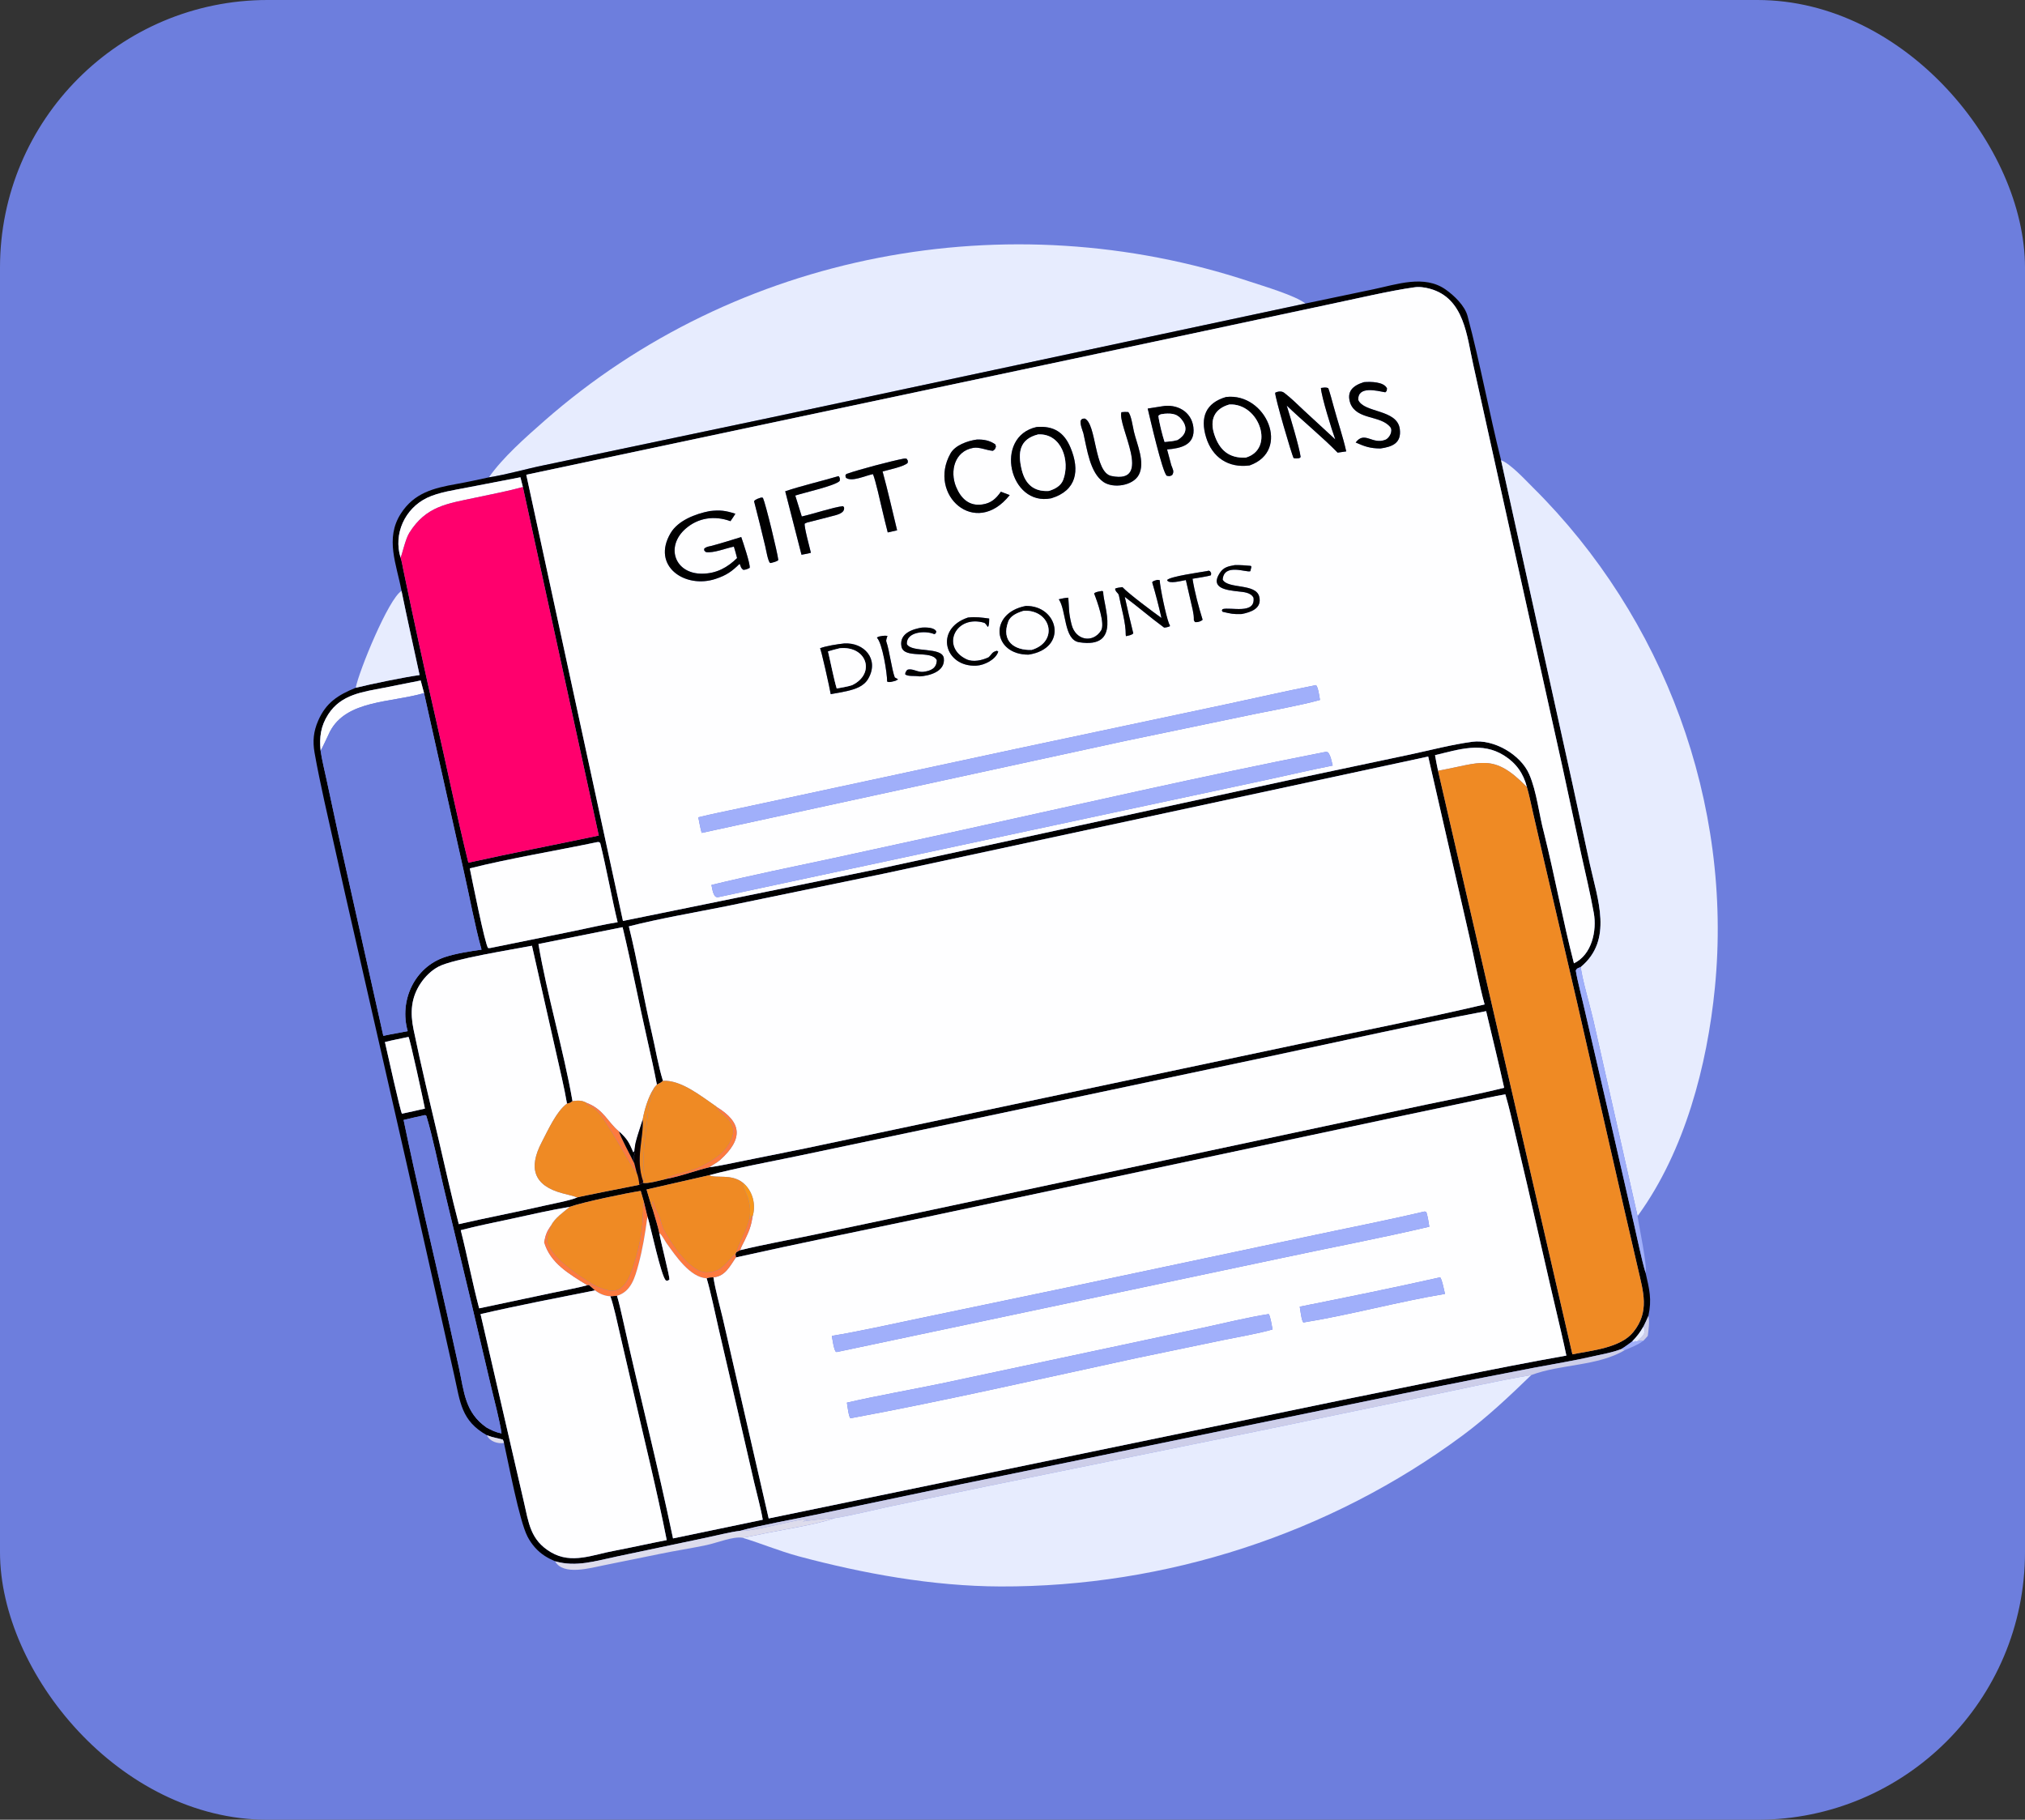 <?xml version="1.0" encoding="UTF-8"?> <svg xmlns="http://www.w3.org/2000/svg" width="227" height="204" viewBox="0 0 227 204" fill="none"><rect x="0" y="0" width="227" height="204" fill="#333333" stroke="none"/><rect x="1" y="1" width="225" height="202" rx="29" fill="#6D7EDD" stroke="#6D7EDD" stroke-width="2"></rect><g clip-path="url(#clip0_2056_1298)"><path d="M54.805 53.514C56.342 51.295 58.957 48.996 61.002 47.198C82.57 28.242 113.011 22.564 140.163 31.586C141.559 32.05 145.275 33.151 146.33 34.027L86.371 46.814L64.571 51.397C63.389 51.646 62.206 51.905 61.023 52.145C58.934 52.57 56.914 53.178 54.805 53.514Z" fill="#E7ECFE"></path><path d="M146.33 34.027L153.943 32.434C156.592 31.88 159.665 30.768 162.064 32.464C163.022 33.142 164.204 34.277 164.51 35.424C165.929 40.737 166.931 46.254 168.266 51.586L176.242 87.728L178.221 96.868C179.083 100.802 180.846 105.366 177.213 108.394C176.847 108.565 176.797 108.511 176.642 108.792C176.792 109.811 177.386 112.067 177.633 113.184L180.48 125.469L183.162 137.189C183.507 138.672 184.053 141.357 184.475 142.712C184.89 144.536 185.191 145.65 184.78 147.526C184.614 147.893 184.435 148.319 184.248 148.671C183.825 149.405 183.531 149.786 182.937 150.406C182.553 150.684 182.143 150.998 181.737 151.235C180.753 151.627 179.682 151.797 178.651 152.034C176.423 152.548 174.171 152.903 171.93 153.333C167.56 154.171 163.181 155.032 158.819 155.911L107.789 166.379L91.328 169.828C89.112 170.293 85.029 171.02 82.953 171.612C81.945 171.721 80.124 172.183 79.084 172.395L69.112 174.497C66.779 174.978 64.589 175.714 62.221 175.021C61.816 174.848 61.437 174.658 61.066 174.42C60.238 173.889 59.575 173.116 59.127 172.242C58.209 170.454 56.993 163.979 56.496 161.767C56.454 161.579 56.442 161.567 56.369 161.387C55.595 161.165 55.415 161.205 54.586 160.896C51.685 159.272 51.598 157.176 50.924 154.199L49.655 148.536L45.635 130.675L38.695 100.246L36.341 89.727C35.962 87.963 35.573 86.16 35.263 84.386C35.036 83.087 35.14 82.005 35.667 80.791C36.55 78.753 37.915 77.902 39.877 77.102C41.627 76.671 45.298 75.913 47.035 75.675C46.362 72.523 45.651 69.407 45.011 66.246C44.464 63.28 43.128 60.381 44.936 57.572C46.437 55.24 48.621 54.712 51.171 54.257C52.346 54.047 53.641 53.767 54.805 53.514C56.914 53.178 58.933 52.57 61.023 52.145C62.206 51.905 63.389 51.646 64.571 51.397L86.371 46.814L146.33 34.027ZM58.614 54.598L58.338 53.505L52.533 54.624C51.081 54.911 49.166 55.178 47.856 55.816C45.382 57.021 44.083 59.846 44.9 62.502C45.032 62.864 45.137 63.511 45.218 63.903C46.388 69.515 47.595 75.144 48.884 80.73C50.11 86.045 51.2 91.42 52.502 96.711C57.304 95.639 62.282 94.689 67.123 93.669L58.614 54.598ZM47.535 77.698L47.157 76.285L43.066 77.098C40.666 77.567 38.235 77.834 36.789 80.089C35.945 81.404 35.79 82.647 35.937 84.151C36.067 85.091 36.42 86.534 36.626 87.493L37.912 93.478L42.969 116.122C43.819 115.928 44.809 115.783 45.701 115.59C44.737 112.189 46.439 108.437 49.872 107.293C51.09 106.887 52.699 106.64 53.979 106.458C53.232 103.786 52.63 100.484 52.003 97.725L47.535 77.698ZM160.865 84.657C160.958 85.23 161.088 85.831 161.203 86.403L176.263 151.824C178.427 151.392 181.649 151.108 183.085 149.336C184.945 147.041 184.207 144.811 183.62 142.243L182.081 135.595L176.771 112.306L173.081 96.471L171.825 91.012C171.662 90.307 171.368 88.876 171.161 88.23C170.776 86.699 169.95 85.543 168.614 84.701C166.108 83.122 163.553 84.02 160.865 84.657ZM70.495 103.85C71.454 107.71 72.153 111.887 73.067 115.784C73.477 117.532 73.783 119.458 74.316 121.161C74.079 121.384 73.922 121.443 73.637 121.587C73.328 119.981 72.972 118.365 72.607 116.77C71.634 112.507 70.814 108.192 69.792 103.942L60.359 105.828C61.304 111.461 63.182 117.733 64.176 123.437C63.899 123.635 63.906 123.651 63.559 123.719C63.26 121.941 62.754 119.876 62.36 118.101L59.633 106.02C57.341 106.469 50.847 107.481 49.162 108.36C48.358 108.78 47.657 109.478 47.155 110.228C46.067 111.851 45.972 113.531 46.358 115.404C47.209 119.535 48.206 123.642 49.171 127.748C49.915 130.907 50.607 134.091 51.431 137.23C54.591 136.502 57.793 135.899 60.953 135.172C61.768 134.984 64.064 134.551 64.705 134.235C64.787 134.177 70.962 132.96 71.67 132.822C71.773 132.739 71.951 132.655 72.074 132.589C72.478 132.759 74.126 132.292 74.669 132.165C76.591 131.782 77.786 131.271 79.513 130.854C80.689 130.7 82.245 130.35 83.428 130.115L90.307 128.728L113.46 123.838L145.804 117.002C152.566 115.583 159.727 114.172 166.424 112.602C165.87 110.673 165.207 107.12 164.715 104.992L160.1 84.811L99.223 97.909L81.409 101.591C78.003 102.271 73.801 102.997 70.495 103.85ZM79.478 131.75L72.476 133.347C72.694 134.059 72.953 135.004 73.204 135.684C73.398 136.371 73.791 137.592 73.91 138.242C74.043 139.093 75.075 143.087 75.045 143.439C74.787 143.603 74.92 143.578 74.639 143.545C74.098 143.017 72.966 137.622 72.6 136.435C72.484 136.083 72.301 135.189 72.182 134.748L71.823 133.503C70.089 133.777 65.453 134.735 63.857 135.292C61.706 135.654 59.452 136.166 57.312 136.636C55.499 137.034 53.434 137.43 51.65 137.909C52.391 140.818 52.943 143.767 53.714 146.669L61.893 144.936C63.126 144.668 64.658 144.403 65.833 144.079L66.015 144.049C66.219 144.226 66.522 144.473 66.705 144.657C62.628 145.466 57.897 146.377 53.869 147.316L57.784 164.289C58.093 165.625 58.406 166.984 58.714 168.312C59.265 170.692 59.439 172.64 61.75 174.005C64.103 175.396 66.48 174.265 68.932 173.833C70.855 173.466 72.8 173.023 74.739 172.651C73.648 167.109 72.215 161.366 70.952 155.828L69.475 149.452C69.202 148.279 68.816 146.427 68.425 145.319L69.167 145.261C69.394 146.03 69.594 146.902 69.769 147.69C71.601 155.95 73.716 164.181 75.445 172.46L85.503 170.366C85.314 169.19 84.816 167.371 84.534 166.158L82.641 157.933L80.54 148.875C80.152 147.188 79.692 144.914 79.216 143.301C79.559 143.195 79.61 143.2 79.975 143.188C80.2 144.641 80.659 146.257 81.002 147.701C81.35 149.166 81.669 150.626 82.008 152.092L86.168 170.223L150.444 156.942C158.762 155.29 167.24 153.439 175.588 151.965C175.415 151.164 175.245 150.353 175.056 149.556C173.293 142.137 171.668 134.688 169.893 127.272C169.526 125.735 169.198 124.198 168.748 122.681C167.523 122.877 165.978 123.243 164.733 123.499L156.473 125.237L135.185 129.768L103.801 136.448C96.749 137.932 89.514 139.393 82.49 140.962L82.449 140.573L82.544 140.388C82.736 140.254 82.762 140.25 82.977 140.147C85.444 139.545 88.342 139.019 90.86 138.496L104.536 135.611L148.468 126.256L159.734 123.854C162.674 123.241 165.702 122.671 168.613 121.944C167.985 119.1 167.263 116.193 166.593 113.353C158.729 114.838 150.712 116.643 142.868 118.311L110.895 125.076L89.826 129.508C86.505 130.211 82.716 130.885 79.478 131.75ZM158.516 32.214C155.983 32.556 151.737 33.544 149.139 34.09L129.553 38.267L58.995 53.222L69.833 103.241L98.632 97.374L144.411 87.47L158.097 84.577C160.398 84.086 162.69 83.473 165.041 83.155C167.434 82.832 170.456 84.574 171.42 86.788C172.278 88.757 172.52 91.315 173.088 93.398C174.288 98.203 175.198 103.218 176.436 107.991C178.436 107.038 179.025 104.353 178.66 102.335C178.261 100.137 177.737 97.948 177.253 95.765L175.169 86.076L168.043 53.966L165.156 40.917C164.429 37.72 164.17 33.434 160.293 32.37C159.739 32.218 159.091 32.119 158.516 32.214ZM66.923 94.41C62.415 95.352 56.999 96.257 52.663 97.348C52.888 98.426 54.374 105.941 54.72 106.281L54.953 106.275L64.307 104.376C65.801 104.071 67.757 103.61 69.235 103.383C68.629 100.938 67.927 97.073 67.28 94.5C67.222 94.463 67.164 94.426 67.106 94.39L66.923 94.41ZM45.795 116.242C44.949 116.423 43.978 116.606 43.149 116.816C43.387 117.849 44.872 124.58 45.059 124.849C45.922 124.664 46.773 124.478 47.632 124.276C47.481 123.48 45.96 116.464 45.795 116.242ZM47.66 125.003C46.877 125.178 46.013 125.353 45.243 125.55C46.74 132.803 48.504 140.103 50.124 147.342L51.449 153.344C52.033 156.046 52.12 158.353 54.552 160.036C55.154 160.358 55.531 160.551 56.222 160.693C56.038 159.334 55.413 156.987 55.084 155.598L52.938 146.488L49.714 133.034C49.154 130.677 48.485 127.348 47.792 125.091L47.66 125.003Z" fill="black"></path><path d="M58.996 53.222L129.553 38.267L149.139 34.09C151.737 33.544 155.983 32.556 158.516 32.214C159.091 32.118 159.739 32.218 160.293 32.37C164.17 33.434 164.429 37.72 165.156 40.917L168.043 53.966L175.169 86.076L177.254 95.765C177.737 97.948 178.261 100.136 178.66 102.335C179.025 104.353 178.436 107.038 176.436 107.991C175.198 103.218 174.288 98.203 173.088 93.398C172.52 91.314 172.278 88.757 171.42 86.788C170.456 84.574 167.434 82.832 165.041 83.155C162.691 83.472 160.398 84.086 158.097 84.577L144.411 87.47L98.633 97.374L69.833 103.241L58.996 53.222ZM152.891 42.839C151.653 43.228 150.904 43.886 151.381 45.24C152.138 47.097 154.759 46.528 155.85 47.879C156.174 48.281 155.78 49.11 155.296 49.3C153.827 49.879 152.978 48.269 151.969 49.606C153.009 50.062 153.575 50.262 154.737 50.276C156.058 50.089 157.114 49.693 156.918 48.11C156.637 45.849 152.909 46.321 152.259 44.839C152.191 43.215 154.378 43.815 155.29 43.978C155.502 43.77 155.417 43.896 155.484 43.55C155.147 42.781 153.627 42.779 152.891 42.839ZM148.074 43.49C148.121 44.446 149.329 48.31 149.684 49.262L146.17 46.019C145.448 45.342 144.734 44.628 143.949 44.028C143.671 43.816 143.236 43.87 142.948 44.028C142.88 44.414 144.828 51.092 145.019 51.361C145.333 51.408 145.35 51.396 145.653 51.361L145.801 51.238C145.658 50.13 144.61 46.656 144.238 45.462C146.04 47.204 148.304 49.047 149.947 50.743C150.267 50.694 150.59 50.641 150.91 50.603C150.543 48.943 149.936 47.195 149.492 45.542C149.402 45.208 149.008 43.732 148.883 43.501C148.582 43.4 148.39 43.453 148.074 43.49ZM137.443 44.504C135.156 45.171 134.52 46.79 135.203 49.024C135.893 51.282 137.708 52.494 140.078 52.176C144.763 50.528 141.909 43.991 137.443 44.504ZM130.251 45.549L128.656 45.801C128.915 46.871 130.29 52.91 130.791 53.334C131.118 53.391 131.098 53.403 131.395 53.263C131.669 52.839 131.452 52.599 131.296 52.138L130.828 50.385C132.363 50.255 134.034 49.904 133.774 47.87C133.552 46.13 131.921 45.242 130.251 45.549ZM125.71 46.208C125.238 47.713 129.356 54.344 124.582 53.36C122.633 52.959 122.938 47.487 121.591 46.919C121.227 46.972 121.368 46.89 121.141 47.146C121.068 47.56 121.312 48.142 121.447 48.573C121.861 50.333 122.17 53.003 123.712 54.042C124.801 54.775 127 54.463 127.657 53.234C128.401 51.833 127.442 49.796 127.108 48.374C126.998 47.906 126.79 46.437 126.464 46.191C126.127 46.173 126.046 46.175 125.71 46.208ZM116.202 47.869C111.36 48.949 113.146 56.818 117.847 55.859C120.695 54.99 121.066 52.735 120.009 50.195C119.282 48.445 118.095 47.715 116.202 47.869ZM109.491 49.277C108.458 49.422 107.075 49.903 106.551 50.833C103.951 55.451 109.33 60.361 113.188 55.5L112.198 55.124C111.658 55.892 111.118 56.402 110.128 56.55C108.648 56.773 107.717 55.894 107.174 54.574C106.451 52.813 107.009 50.573 109.097 50.207C109.801 50.084 110.603 50.495 111.308 50.538C111.381 50.479 111.453 50.419 111.526 50.36C111.67 49.996 111.666 50.17 111.581 49.822C110.953 49.376 110.254 49.246 109.491 49.277ZM101.295 51.417C99.828 51.701 96.267 52.642 94.873 53.135C94.723 53.37 94.76 53.238 94.828 53.557C95.477 54.062 97.025 53.306 97.86 53.151C98.179 53.948 98.661 56.181 98.887 57.122C99.092 57.969 99.292 58.848 99.515 59.688L100.565 59.45C100.045 57.311 99.515 54.962 98.936 52.853C99.572 52.67 101.394 52.3 101.754 51.883C101.769 51.56 101.804 51.71 101.627 51.422C101.452 51.403 101.464 51.389 101.295 51.417ZM94.002 53.372C92.204 53.909 89.7 54.497 88.023 55.076L89.847 62.188C90.204 62.122 90.553 62.068 90.901 61.967C90.79 61.487 90.123 59.051 90.207 58.7L90.484 58.573C91.373 58.349 92.268 58.128 93.152 57.89C93.688 57.745 94.763 57.573 94.611 56.853L94.491 56.742C93.428 56.854 91.132 57.626 89.878 57.899L89.149 55.552C90.181 55.214 93.608 54.459 94.128 53.916C94.164 53.697 94.176 53.562 94.002 53.372ZM85.339 55.773C85.028 55.883 84.725 55.94 84.529 56.185C84.962 57.875 85.389 59.562 85.789 61.261C85.875 61.629 86.089 62.926 86.327 63.107L86.41 63.115C86.678 63.039 87.068 62.966 87.248 62.783C87.156 61.948 85.832 56.482 85.522 55.804L85.339 55.773ZM79.562 57.293C77.945 57.602 76.006 58.355 75.175 59.762C72.987 63.468 76.806 66.034 80.223 64.893C81.454 64.482 82.032 64.062 82.914 63.203C83.082 63.591 83.044 63.686 83.333 63.885C83.687 63.845 83.73 63.81 84.04 63.66C84.117 63.217 83.287 60.77 83.093 60.204C82.001 60.536 80.869 60.9 79.77 61.192C79.438 61.27 79.148 61.286 78.932 61.529C78.97 61.813 78.909 61.693 79.14 61.89C79.982 62.025 81.334 61.467 82.268 61.277C82.39 61.698 82.527 62.136 82.625 62.561C81.549 63.613 80.341 64.291 78.737 64.312C75.635 64.353 74.556 61.275 76.86 59.264C78.267 58.036 80.091 57.768 81.883 58.424C82.065 58.157 82.273 57.867 82.437 57.593C81.323 57.238 80.748 57.158 79.562 57.293ZM138.413 63.351C137.679 63.487 137.162 63.581 136.734 64.236C135.596 65.976 137.574 66.158 138.791 66.3C139.386 66.369 140.208 66.4 140.517 67.006C140.762 68.919 137.931 68.026 137.047 68.286L136.968 68.44L137.054 68.582C137.994 68.797 138.228 68.872 139.193 68.835C140.235 68.628 141.478 68.207 141.161 66.895C140.789 65.357 137.652 66.065 137.062 64.98C137.192 63.075 139.785 64.234 140.164 64.029L140.282 63.531L140.208 63.435C139.556 63.379 139.068 63.333 138.413 63.351ZM135.344 64.014C134.608 64.146 131.153 64.617 130.831 65.027C130.99 65.518 132.447 65.101 132.934 65.026L133.707 68.389C133.801 68.875 133.833 69.039 133.83 69.53L133.955 69.74C134.234 69.78 134.609 69.672 134.813 69.476C134.374 68.078 133.907 66.327 133.68 64.88C134.085 64.808 135.447 64.613 135.746 64.485C135.776 64.162 135.805 64.314 135.629 64.018C135.424 63.974 135.508 63.953 135.344 64.014ZM129.728 65.006C129.46 65.096 129.264 65.098 129.159 65.281C129.564 66.634 129.883 67.906 130.2 69.277C129.291 68.629 126.53 66.574 125.823 65.819C125.609 65.852 125.128 65.889 125.001 66.003C125.068 66.43 125.367 66.43 125.433 66.777C125.693 68.153 126.207 69.797 126.195 71.176C126.203 71.222 126.211 71.269 126.219 71.315C126.511 71.244 126.854 71.208 127.04 71.002C126.699 69.626 126.387 68.298 126.087 66.913C127.584 68.031 128.982 69.247 130.484 70.345C130.545 70.389 131.036 70.274 131.148 70.197C131.078 69.775 131.184 70.287 131.029 69.872C130.678 68.929 130.049 65.906 130 65.035L129.728 65.006ZM123.562 66.247C123.258 66.301 122.857 66.329 122.647 66.524C123.008 67.436 123.901 69.93 123.431 70.681C122.525 72.125 120.574 71.82 120.119 70.003C119.764 68.586 119.858 68.221 119.756 67.001C119.323 67.035 119.118 67.084 118.69 67.181C119.561 68.46 119.232 71.725 120.972 71.997C125.793 72.752 123.685 67.992 123.662 66.328L123.562 66.247ZM114.982 67.93C110.782 68.74 111.27 73.409 115.301 73.387C119.789 72.692 118.643 67.849 114.982 67.93ZM108.504 69.229C104.693 70.507 105.884 74.809 109.457 74.622C110.33 74.577 111.601 73.963 111.903 73.054L111.761 72.951C111.18 73.1 111.243 73.287 110.825 73.681C110.09 74.032 109.076 74.257 108.338 73.906C105.418 72.518 107.123 68.839 110.364 69.827C110.563 70.007 110.588 70.067 110.736 70.287C110.903 70.107 110.876 69.638 110.885 69.34C109.991 69.226 109.409 69.13 108.504 69.229ZM103.375 70.35C102.398 70.502 100.787 70.966 101.048 72.455C101.308 73.934 104.407 72.811 105.012 74.003C105.002 74.917 104.344 75.213 103.491 75.315C102.855 75.39 102.233 74.864 101.689 75.098C101.548 75.305 101.472 75.361 101.475 75.605C101.822 75.858 102.468 75.724 103.097 75.825C104.056 75.772 105.991 75.341 105.801 73.792C105.637 72.453 102.175 73.223 101.657 72.202C101.576 70.819 103.735 70.65 104.731 71.089C104.953 70.975 104.865 71.059 104.959 70.791C104.74 70.332 103.853 70.332 103.375 70.35ZM98.963 71.281C98.684 71.338 98.461 71.326 98.302 71.491C98.91 72.074 99.459 75.496 99.445 76.399C99.658 76.549 100.136 76.381 100.394 76.313L100.676 76.155C100.538 76.067 100.449 76.017 100.303 75.942C99.958 75.027 99.709 72.945 99.352 71.912C99.305 71.776 99.43 71.436 99.481 71.284C99.243 71.263 99.198 71.254 98.963 71.281ZM94.626 72.134C93.938 72.204 92.545 72.419 91.909 72.679C91.951 72.317 93.085 77.472 93.123 77.816C93.733 77.721 94.314 77.6 94.918 77.477C95.867 77.253 96.828 76.962 97.338 76.067C98.573 73.901 96.876 71.996 94.626 72.134ZM147.527 76.803C144.167 77.466 140.731 78.255 137.371 78.97L113.881 83.955L94.001 88.227L83.106 90.566C81.578 90.902 79.767 91.246 78.28 91.622C78.368 92.056 78.533 92.99 78.662 93.37L126.204 83.045L140.42 80.088C142.581 79.641 145.915 79.048 147.967 78.467C147.901 78.079 147.77 77.053 147.527 76.803ZM148.35 84.338C134.775 87 120.992 90.169 107.471 93.137L93.514 96.181C88.88 97.17 84.365 98.088 79.754 99.206C79.854 99.678 79.897 100.15 80.191 100.509C80.492 100.622 80.334 100.595 80.691 100.536L128.53 90.3L142.083 87.401C144.479 86.886 146.999 86.29 149.393 85.821C149.261 85.311 149.177 84.73 148.865 84.338C148.629 84.26 148.602 84.293 148.35 84.338Z" fill="#FEFEFF"></path><path d="M151.969 49.606C152.978 48.269 153.827 49.879 155.296 49.3C155.78 49.11 156.174 48.281 155.85 47.879C154.759 46.528 152.138 47.097 151.381 45.24C150.904 43.886 151.653 43.228 152.891 42.839C153.627 42.779 155.147 42.781 155.484 43.55C155.417 43.896 155.502 43.77 155.29 43.978C154.378 43.815 152.191 43.215 152.259 44.839C152.909 46.321 156.637 45.849 156.918 48.11C157.114 49.693 156.058 50.089 154.737 50.276C153.575 50.262 153.009 50.062 151.969 49.606Z" fill="black"></path><path d="M149.684 49.262C149.329 48.31 148.121 44.446 148.074 43.491C148.39 43.453 148.582 43.4 148.884 43.501C149.009 43.733 149.402 45.208 149.492 45.542C149.936 47.196 150.543 48.943 150.911 50.603C150.59 50.642 150.267 50.694 149.947 50.743C148.304 49.047 146.041 47.204 144.239 45.462C144.61 46.656 145.658 50.13 145.801 51.238L145.653 51.361C145.35 51.396 145.333 51.408 145.019 51.361C144.829 51.092 142.88 44.414 142.948 44.028C143.237 43.87 143.671 43.816 143.949 44.028C144.734 44.628 145.448 45.342 146.17 46.019L149.684 49.262Z" fill="black"></path><path d="M140.078 52.176C137.708 52.494 135.893 51.282 135.203 49.024C134.52 46.79 135.155 45.171 137.442 44.504C141.909 43.991 144.763 50.528 140.078 52.176ZM137.808 45.345C136.149 45.819 135.574 47.033 136.123 48.703C136.697 50.453 137.768 51.381 139.64 51.301C142.955 50.337 141.177 45.169 137.808 45.345Z" fill="black"></path><path d="M139.641 51.301C137.768 51.381 136.697 50.453 136.123 48.703C135.574 47.033 136.149 45.819 137.809 45.345C141.177 45.169 142.956 50.336 139.641 51.301Z" fill="#FEFEFF"></path><path d="M128.656 45.801L130.25 45.55C131.921 45.242 133.552 46.13 133.774 47.87C134.034 49.904 132.363 50.255 130.828 50.385L131.296 52.138C131.452 52.599 131.669 52.839 131.395 53.263C131.098 53.404 131.118 53.391 130.791 53.334C130.29 52.91 128.915 46.872 128.656 45.801ZM130.559 46.38C130.175 46.447 130.101 46.393 129.857 46.608C129.913 47.258 130.33 48.9 130.548 49.537C131.115 49.49 131.447 49.478 132.003 49.321C132.819 48.824 133.196 48.108 132.587 47.204C132.054 46.412 131.452 46.318 130.559 46.38Z" fill="black"></path><path d="M121.447 48.573C121.312 48.142 121.068 47.56 121.141 47.146C121.368 46.89 121.227 46.972 121.591 46.919C122.939 47.487 122.633 52.959 124.582 53.36C129.356 54.344 125.238 47.713 125.71 46.208C126.046 46.175 126.128 46.173 126.465 46.191C126.79 46.437 126.998 47.906 127.108 48.374C127.442 49.796 128.401 51.833 127.657 53.234C127 54.463 124.802 54.775 123.712 54.042C122.17 53.003 121.861 50.333 121.447 48.573Z" fill="black"></path><path d="M130.548 49.537C130.33 48.9 129.913 47.258 129.857 46.608C130.101 46.393 130.176 46.447 130.559 46.38C131.452 46.318 132.054 46.412 132.587 47.204C133.196 48.108 132.819 48.824 132.004 49.321C131.447 49.478 131.115 49.49 130.548 49.537Z" fill="#FEFEFF"></path><path d="M117.847 55.859C113.146 56.818 111.36 48.949 116.202 47.869C118.095 47.715 119.282 48.445 120.009 50.195C121.066 52.735 120.695 54.99 117.847 55.859ZM116.377 48.701C114.296 49.222 114.06 50.712 114.534 52.661C114.923 54.263 115.884 55.141 117.571 55.038C118.245 54.829 118.917 54.485 119.18 53.798C119.988 51.688 119.005 48.563 116.377 48.701Z" fill="black"></path><path d="M117.571 55.038C115.884 55.14 114.923 54.263 114.534 52.661C114.06 50.712 114.296 49.222 116.376 48.701C119.005 48.562 119.988 51.688 119.18 53.798C118.917 54.485 118.245 54.829 117.571 55.038Z" fill="#FEFEFF"></path><path d="M113.188 55.5C109.33 60.361 103.951 55.451 106.551 50.833C107.075 49.903 108.458 49.422 109.491 49.277C110.254 49.246 110.953 49.376 111.581 49.823C111.666 50.171 111.67 49.996 111.526 50.36C111.453 50.419 111.381 50.479 111.308 50.538C110.603 50.495 109.801 50.084 109.097 50.207C107.009 50.573 106.451 52.814 107.174 54.574C107.717 55.894 108.648 56.773 110.128 56.551C111.118 56.402 111.658 55.892 112.198 55.124L113.188 55.5Z" fill="black"></path><path d="M97.86 53.151C97.025 53.306 95.478 54.062 94.828 53.557C94.761 53.238 94.723 53.37 94.873 53.135C96.267 52.642 99.828 51.701 101.295 51.417C101.464 51.389 101.453 51.403 101.628 51.422C101.804 51.71 101.769 51.56 101.755 51.883C101.394 52.3 99.572 52.67 98.936 52.853C99.515 54.962 100.045 57.311 100.565 59.45L99.515 59.688C99.292 58.849 99.092 57.969 98.887 57.122C98.661 56.181 98.179 53.948 97.86 53.151Z" fill="black"></path><path d="M168.266 51.585C169.375 52.036 170.934 53.751 171.821 54.629C186.551 69.224 194.279 90.063 192.234 110.753C191.376 119.43 188.876 128.979 183.673 136.187C183.567 136.334 183.666 136.159 183.572 136.339L178.617 114.388C178.349 113.172 177.224 109.29 177.213 108.394C180.846 105.366 179.083 100.802 178.221 96.868L176.242 87.728L168.266 51.585Z" fill="#E7ECFE"></path><path d="M88.023 55.076C89.7 54.498 92.204 53.909 94.002 53.373C94.176 53.562 94.164 53.697 94.128 53.916C93.608 54.459 90.181 55.214 89.149 55.552L89.878 57.899C91.132 57.626 93.428 56.854 94.491 56.742L94.611 56.854C94.763 57.573 93.688 57.745 93.152 57.89C92.268 58.129 91.373 58.349 90.484 58.573L90.207 58.7C90.123 59.051 90.79 61.487 90.901 61.967C90.553 62.069 90.204 62.123 89.847 62.188L88.023 55.076Z" fill="black"></path><path d="M58.614 54.598C57.071 55.026 54.938 55.444 53.298 55.792C50.133 56.464 47.757 56.734 45.88 59.738C45.424 60.467 45.059 62.276 44.9 62.502C44.083 59.846 45.382 57.021 47.856 55.816C49.166 55.178 51.081 54.911 52.533 54.624L58.338 53.504L58.614 54.598Z" fill="#FEFEFF"></path><path d="M44.9 62.502C45.059 62.276 45.424 60.467 45.88 59.738C47.757 56.734 50.133 56.464 53.298 55.792C54.938 55.444 57.071 55.026 58.614 54.598L67.123 93.669C62.282 94.689 57.304 95.639 52.502 96.711C51.2 91.42 50.11 86.045 48.884 80.73C47.595 75.144 46.388 69.515 45.218 63.903C45.137 63.511 45.032 62.864 44.9 62.502Z" fill="#FF006D"></path><path d="M86.41 63.115L86.327 63.107C86.089 62.926 85.875 61.629 85.788 61.261C85.389 59.562 84.962 57.875 84.529 56.185C84.725 55.94 85.028 55.883 85.339 55.773L85.522 55.804C85.832 56.482 87.156 61.948 87.248 62.783C87.068 62.966 86.678 63.039 86.41 63.115Z" fill="black"></path><path d="M82.914 63.203C82.032 64.062 81.454 64.482 80.223 64.893C76.806 66.034 72.987 63.468 75.175 59.762C76.006 58.355 77.945 57.602 79.562 57.293C80.748 57.159 81.323 57.238 82.437 57.593C82.273 57.867 82.065 58.157 81.883 58.425C80.091 57.769 78.267 58.036 76.86 59.264C74.556 61.275 75.635 64.353 78.737 64.312C80.341 64.291 81.549 63.613 82.625 62.561C82.527 62.136 82.39 61.698 82.268 61.277C81.334 61.467 79.982 62.025 79.14 61.891C78.909 61.693 78.97 61.813 78.932 61.529C79.148 61.287 79.438 61.27 79.77 61.192C80.869 60.9 82.001 60.537 83.093 60.204C83.287 60.77 84.117 63.217 84.04 63.66C83.73 63.81 83.687 63.845 83.333 63.885C83.044 63.686 83.082 63.592 82.914 63.203Z" fill="black"></path><path d="M139.193 68.835C138.228 68.872 137.994 68.797 137.054 68.582L136.968 68.44L137.047 68.286C137.931 68.026 140.762 68.919 140.517 67.006C140.208 66.4 139.386 66.369 138.791 66.3C137.574 66.158 135.596 65.976 136.734 64.236C137.162 63.581 137.679 63.487 138.413 63.351C139.068 63.333 139.556 63.379 140.208 63.435L140.282 63.531L140.164 64.029C139.785 64.234 137.192 63.074 137.062 64.98C137.652 66.065 140.789 65.357 141.161 66.895C141.478 68.207 140.235 68.628 139.193 68.835Z" fill="black"></path><path d="M132.934 65.026C132.447 65.101 130.99 65.518 130.831 65.027C131.153 64.617 134.608 64.146 135.344 64.014C135.508 63.953 135.424 63.974 135.629 64.018C135.805 64.314 135.776 64.162 135.746 64.485C135.447 64.613 134.085 64.808 133.68 64.88C133.907 66.327 134.374 68.078 134.813 69.476C134.609 69.672 134.234 69.78 133.955 69.74L133.83 69.53C133.833 69.039 133.801 68.875 133.707 68.389L132.934 65.026Z" fill="black"></path><path d="M130.2 69.277C129.883 67.906 129.564 66.634 129.159 65.281C129.264 65.098 129.46 65.096 129.729 65.006L130 65.035C130.049 65.906 130.678 68.929 131.03 69.872C131.184 70.287 131.078 69.775 131.148 70.197C131.036 70.274 130.545 70.389 130.484 70.345C128.982 69.247 127.584 68.032 126.087 66.913C126.387 68.298 126.699 69.626 127.04 71.002C126.854 71.208 126.511 71.244 126.219 71.316C126.211 71.269 126.203 71.222 126.195 71.176C126.207 69.797 125.693 68.153 125.433 66.777C125.367 66.43 125.068 66.43 125.001 66.004C125.128 65.889 125.609 65.852 125.823 65.819C126.53 66.574 129.291 68.629 130.2 69.277Z" fill="black"></path><path d="M45.011 66.245C45.651 69.407 46.362 72.523 47.035 75.675C45.299 75.913 41.627 76.671 39.877 77.102C40.226 75.242 43.568 67.082 45.011 66.245Z" fill="#E7ECFE"></path><path d="M118.69 67.181C119.118 67.084 119.323 67.035 119.756 67.002C119.859 68.221 119.764 68.586 120.119 70.003C120.574 71.82 122.526 72.126 123.431 70.681C123.902 69.93 123.008 67.436 122.648 66.525C122.858 66.329 123.258 66.301 123.562 66.247L123.662 66.328C123.685 67.992 125.793 72.752 120.972 71.998C119.232 71.725 119.561 68.46 118.69 67.181Z" fill="black"></path><path d="M115.301 73.387C111.27 73.409 110.782 68.74 114.982 67.93C118.643 67.849 119.789 72.692 115.301 73.387ZM114.785 68.467C114.124 68.657 113.282 68.996 113.032 69.662C112.193 71.889 113.739 72.932 115.656 72.853C118.697 71.93 117.831 68.35 114.785 68.467Z" fill="black"></path><path d="M115.656 72.853C113.739 72.932 112.193 71.889 113.032 69.662C113.282 68.996 114.123 68.657 114.785 68.467C117.831 68.35 118.697 71.93 115.656 72.853Z" fill="#FEFEFF"></path><path d="M110.825 73.681C111.243 73.287 111.18 73.1 111.761 72.951L111.903 73.054C111.601 73.963 110.33 74.577 109.457 74.622C105.884 74.809 104.693 70.507 108.504 69.229C109.409 69.13 109.991 69.226 110.886 69.34C110.876 69.638 110.903 70.107 110.736 70.287C110.588 70.067 110.563 70.007 110.364 69.827C107.123 68.839 105.418 72.518 108.338 73.906C109.076 74.257 110.09 74.032 110.825 73.681Z" fill="black"></path><path d="M103.097 75.826C102.468 75.724 101.822 75.859 101.475 75.605C101.472 75.361 101.548 75.305 101.689 75.098C102.233 74.864 102.855 75.391 103.491 75.315C104.344 75.213 105.002 74.917 105.012 74.003C104.407 72.811 101.308 73.934 101.048 72.456C100.787 70.966 102.397 70.502 103.375 70.35C103.853 70.332 104.74 70.332 104.958 70.791C104.865 71.059 104.953 70.975 104.73 71.089C103.735 70.65 101.576 70.819 101.657 72.202C102.175 73.223 105.637 72.454 105.801 73.792C105.99 75.342 104.055 75.772 103.097 75.826Z" fill="black"></path><path d="M100.394 76.313C100.136 76.382 99.658 76.549 99.446 76.399C99.459 75.496 98.91 72.074 98.302 71.491C98.462 71.326 98.684 71.338 98.963 71.281C99.198 71.254 99.243 71.263 99.482 71.284C99.43 71.436 99.305 71.776 99.352 71.912C99.709 72.945 99.959 75.027 100.303 75.942C100.449 76.017 100.538 76.067 100.676 76.155L100.394 76.313Z" fill="black"></path><path d="M93.123 77.816C93.085 77.472 91.951 72.317 91.909 72.679C92.544 72.419 93.938 72.204 94.626 72.134C96.876 71.996 98.573 73.901 97.338 76.068C96.828 76.962 95.867 77.253 94.918 77.477C94.314 77.6 93.733 77.721 93.123 77.816ZM94.142 72.67C93.693 72.783 93.263 72.888 92.82 73.025C93.106 74.227 93.46 76.065 93.794 77.181C94.366 77.076 94.974 76.985 95.523 76.808C98.19 75.517 97.177 72.377 94.142 72.67Z" fill="black"></path><path d="M92.82 73.025C93.263 72.888 93.693 72.783 94.142 72.67C97.177 72.377 98.19 75.517 95.523 76.808C94.974 76.985 94.366 77.076 93.794 77.181C93.46 76.065 93.106 74.227 92.82 73.025Z" fill="#FEFEFF"></path><path d="M47.157 76.285L47.535 77.698C43.804 78.788 38.843 78.459 36.986 82.012C36.8 82.369 36.071 84.021 35.938 84.15C35.79 82.647 35.945 81.404 36.789 80.089C38.235 77.834 40.666 77.567 43.066 77.098L47.157 76.285Z" fill="#FEFEFF"></path><path d="M78.28 91.622C79.767 91.246 81.578 90.902 83.106 90.566L94.001 88.227L113.881 83.955L137.371 78.97C140.73 78.255 144.167 77.466 147.527 76.803C147.769 77.053 147.901 78.079 147.967 78.467C145.915 79.048 142.581 79.641 140.42 80.088L126.204 83.045L78.662 93.37C78.532 92.99 78.368 92.056 78.28 91.622Z" fill="#A0AFFA"></path><path d="M47.535 77.698L52.003 97.725C52.63 100.484 53.232 103.786 53.98 106.458C52.699 106.64 51.09 106.887 49.873 107.292C46.439 108.437 44.737 112.188 45.701 115.59C44.81 115.783 43.819 115.927 42.97 116.122L37.913 93.477L36.626 87.492C36.421 86.533 36.068 85.091 35.938 84.15C36.071 84.021 36.8 82.369 36.986 82.012C38.843 78.459 43.804 78.788 47.535 77.698Z" fill="#6D7EDD"></path><path d="M161.203 86.403C161.088 85.831 160.958 85.231 160.865 84.657C163.553 84.02 166.108 83.122 168.614 84.701C169.95 85.543 170.776 86.699 171.161 88.23C167.381 84.343 166.042 85.542 161.203 86.403Z" fill="#FEFEFF"></path><path d="M79.754 99.206C84.365 98.088 88.88 97.17 93.514 96.181L107.471 93.137C120.992 90.169 134.775 87 148.35 84.339C148.602 84.293 148.629 84.26 148.865 84.338C149.177 84.73 149.261 85.311 149.393 85.822C146.999 86.29 144.479 86.886 142.083 87.401L128.53 90.301L80.69 100.536C80.333 100.595 80.492 100.622 80.191 100.509C79.897 100.15 79.854 99.678 79.754 99.206Z" fill="#A0AFFA"></path><path d="M74.316 121.161C73.783 119.458 73.477 117.532 73.067 115.785C72.153 111.887 71.454 107.71 70.495 103.85C73.801 102.997 78.003 102.271 81.409 101.591L99.223 97.909L160.1 84.811L164.715 104.992C165.207 107.12 165.87 110.673 166.424 112.602C159.727 114.172 152.566 115.583 145.804 117.002L113.46 123.838L90.307 128.728L83.428 130.115C82.245 130.35 80.689 130.7 79.513 130.854C79.882 130.575 80.37 130.353 80.714 130.043C83.383 127.64 83.131 125.796 80.327 124.087C80.308 124.068 80.288 124.049 80.269 124.03C78.592 122.89 76.376 121.059 74.316 121.161Z" fill="#FEFEFF"></path><path d="M161.203 86.403C166.042 85.542 167.381 84.343 171.161 88.23C171.368 88.876 171.662 90.307 171.825 91.012L173.081 96.47L176.771 112.306L182.081 135.595L183.62 142.243C184.207 144.811 184.945 147.041 183.085 149.336C181.649 151.108 178.427 151.392 176.263 151.824L161.203 86.403Z" fill="#EF8A24"></path><path d="M52.663 97.348C56.999 96.257 62.416 95.352 66.923 94.41L67.106 94.39C67.164 94.426 67.222 94.463 67.28 94.5C67.927 97.073 68.629 100.938 69.236 103.383C67.757 103.61 65.801 104.071 64.308 104.376L54.953 106.275L54.721 106.281C54.374 105.941 52.889 98.426 52.663 97.348Z" fill="#FEFEFF"></path><path d="M69.792 103.942C70.814 108.192 71.634 112.507 72.607 116.77C72.972 118.365 73.328 119.981 73.637 121.587C73.507 121.735 73.333 121.903 73.258 122.072C72.669 122.974 72.218 124.464 72.044 125.518C71.844 126.187 71.165 128.095 71.164 128.657C71.081 128.975 71.208 128.98 70.991 129.204C70.488 128.043 70.33 127.717 69.405 126.853C68.153 125.85 67.698 124.372 65.761 123.636C65.198 123.324 64.794 123.367 64.176 123.437C63.182 117.733 61.304 111.461 60.359 105.828L69.792 103.942Z" fill="#FEFEFF"></path><path d="M59.633 106.02L62.361 118.101C62.754 119.876 63.26 121.941 63.559 123.719C62.37 124.58 61.397 126.769 60.722 128.061C59.226 130.921 59.806 132.911 63.05 133.769C63.389 133.858 64.383 134.096 64.705 134.235C64.064 134.551 61.768 134.984 60.953 135.172C57.793 135.899 54.591 136.502 51.431 137.23C50.607 134.091 49.915 130.907 49.172 127.748C48.206 123.642 47.209 119.535 46.358 115.404C45.972 113.531 46.068 111.851 47.155 110.228C47.657 109.478 48.359 108.78 49.162 108.36C50.848 107.481 57.341 106.469 59.633 106.02Z" fill="#FEFEFF"></path><path d="M184.475 142.712C184.053 141.357 183.507 138.672 183.162 137.188L180.48 125.469L177.633 113.184C177.386 112.067 176.792 109.811 176.643 108.792C176.797 108.511 176.847 108.565 177.213 108.394C177.224 109.29 178.349 113.172 178.617 114.388L183.572 136.339C183.764 137.706 184.649 141.675 184.475 142.712Z" fill="#A0AFFA"></path><path d="M79.478 131.75C82.716 130.884 86.505 130.211 89.826 129.508L110.895 125.075L142.868 118.311C150.712 116.643 158.729 114.838 166.594 113.353C167.263 116.193 167.985 119.1 168.613 121.943C165.702 122.671 162.674 123.241 159.734 123.854L148.468 126.256L104.536 135.611L90.86 138.496C88.342 139.019 85.444 139.544 82.977 140.147C83.022 139.903 83.349 139.316 83.473 139.058C83.955 138.05 84.189 137.511 84.35 136.421C84.776 135.085 84.399 133.546 83.325 132.627C82.016 131.538 80.275 132.137 79.478 131.75Z" fill="#FEFEFF"></path><path d="M43.149 116.816C43.979 116.606 44.949 116.422 45.795 116.241C45.96 116.463 47.482 123.48 47.633 124.276C46.773 124.478 45.922 124.664 45.059 124.849C44.873 124.58 43.387 117.848 43.149 116.816Z" fill="#FEFEFF"></path><path d="M74.316 121.161C76.376 121.059 78.592 122.89 80.269 124.03C80.289 124.049 80.308 124.068 80.327 124.087C80.471 124.823 82.911 125.622 81.998 127.706C81.305 129.289 80.039 130.005 78.554 130.792C77.583 131.295 75.356 131.65 74.746 132.109L74.67 132.165C74.126 132.292 72.478 132.759 72.075 132.589L72.09 132.418L72.263 132.104C71.846 129.63 72.519 126.611 72.691 124.089C72.73 123.525 73.234 122.75 73.258 122.072C73.333 121.903 73.507 121.735 73.637 121.587C73.922 121.443 74.079 121.384 74.316 121.161Z" fill="#EF8A24"></path><path d="M72.044 125.518C72.218 124.464 72.669 122.974 73.258 122.072C73.234 122.75 72.73 123.525 72.691 124.089C72.519 126.611 71.846 129.63 72.263 132.104L72.09 132.418C71.202 129.866 72.171 127.631 72.044 125.518Z" fill="#EF8A24"></path><path d="M79.975 143.188C81.281 143.097 81.831 141.93 82.49 140.962C89.514 139.393 96.749 137.932 103.801 136.448L135.185 129.768L156.473 125.237L164.733 123.499C165.978 123.243 167.523 122.877 168.748 122.681C169.198 124.198 169.526 125.735 169.893 127.272C171.668 134.688 173.293 142.137 175.056 149.556C175.245 150.353 175.415 151.164 175.588 151.965C167.24 153.439 158.762 155.29 150.444 156.942L86.168 170.223L82.008 152.092C81.669 150.626 81.35 149.166 81.002 147.701C80.659 146.257 80.2 144.641 79.975 143.188ZM159.677 135.815C155.344 136.836 150.809 137.713 146.443 138.649L119.571 144.343L102.916 147.821C99.787 148.47 96.375 149.245 93.249 149.758C93.32 150.142 93.479 151.379 93.721 151.557L93.842 151.558L143.493 141.068C148.985 139.886 154.782 138.802 160.224 137.515C160.14 137.02 160.049 136.295 159.871 135.847L159.677 135.815ZM161.432 143.194C156.184 144.37 150.978 145.433 145.701 146.48C145.75 146.769 145.912 148.164 146.117 148.251C151.275 147.425 156.716 145.923 161.979 145.049C161.903 144.721 161.628 143.332 161.432 143.194ZM142.218 147.312C140.019 147.648 137.073 148.359 134.859 148.843L123.961 151.167L105.517 155.094C102.021 155.82 98.402 156.445 94.939 157.241C94.988 157.535 95.14 158.87 95.339 158.991C105.814 157.057 116.954 154.5 127.373 152.25L137.068 150.234C138.624 149.918 141.168 149.474 142.652 149.034C142.596 148.739 142.394 147.47 142.218 147.312Z" fill="#FEFEFF"></path><path d="M64.176 123.437C64.794 123.367 65.198 123.324 65.761 123.636L65.766 123.783C66.115 123.975 66.532 124.174 66.829 124.44C68.03 125.518 70.966 131.224 71.371 131.447C71.554 131.901 71.623 132.335 71.67 132.822C70.962 132.96 64.787 134.177 64.705 134.235C64.383 134.096 63.389 133.858 63.05 133.769C59.806 132.911 59.226 130.921 60.721 128.061C61.397 126.769 62.369 124.58 63.559 123.718C63.906 123.65 63.899 123.635 64.176 123.437Z" fill="#EF8A24"></path><path d="M71.371 131.447C70.966 131.224 68.03 125.518 66.829 124.44C66.532 124.174 66.115 123.976 65.766 123.783L65.761 123.636C67.698 124.372 68.153 125.85 69.405 126.853C69.465 127.297 70.807 129.768 71.105 130.405C71.19 130.756 71.279 131.098 71.371 131.447Z" fill="#FD7A3F"></path><path d="M74.669 132.165L74.746 132.109C75.356 131.65 77.583 131.295 78.554 130.791C80.039 130.005 81.304 129.289 81.998 127.705C82.911 125.622 80.471 124.822 80.327 124.086C83.131 125.796 83.383 127.639 80.713 130.043C80.37 130.352 79.882 130.575 79.513 130.854C77.786 131.271 76.591 131.782 74.669 132.165Z" fill="#FD7A3F"></path><path d="M45.243 125.55C46.013 125.353 46.877 125.178 47.66 125.002L47.792 125.091C48.485 127.348 49.154 130.677 49.714 133.034L52.938 146.488L55.084 155.598C55.413 156.987 56.038 159.334 56.222 160.693C55.532 160.551 55.154 160.358 54.552 160.036C52.12 158.353 52.033 156.046 51.449 153.344L50.124 147.342C48.504 140.103 46.74 132.803 45.243 125.55Z" fill="#6D7EDD"></path><path d="M72.044 125.518C72.171 127.631 71.202 129.866 72.09 132.418L72.074 132.589C71.951 132.655 71.773 132.739 71.67 132.822C71.623 132.335 71.554 131.901 71.371 131.447C71.279 131.098 71.19 130.755 71.105 130.405C71.1 130.339 71.088 130.102 71.072 130.031C70.925 129.352 71.299 129.602 71.164 128.657C71.165 128.095 71.843 126.187 72.044 125.518Z" fill="url(#paint0_linear_2056_1298)"></path><path d="M71.105 130.405C70.807 129.768 69.465 127.297 69.405 126.853C70.33 127.717 70.488 128.043 70.991 129.204C71.208 128.98 71.081 128.975 71.164 128.657C71.299 129.602 70.925 129.352 71.072 130.031C71.088 130.102 71.1 130.339 71.105 130.405Z" fill="black"></path><path d="M72.476 133.347L79.478 131.75C80.275 132.137 82.016 131.538 83.325 132.627C83.243 133.474 84.343 134.277 84.026 136.633C83.605 138.242 82.781 139.43 82.544 140.388L82.449 140.573C81.831 141.024 81.186 142.17 80.202 142.48C79.585 142.675 78.892 142.735 78.288 142.41C76.636 141.521 75.256 139.421 74.385 137.807C74.154 137.379 74.01 136.532 73.879 136.281C73.555 135.66 73.422 135.343 73.176 134.691L73.159 134.699C73.072 134.889 73.275 135.359 73.354 135.637L73.204 135.684C72.953 135.004 72.694 134.059 72.476 133.347Z" fill="#EF8A24"></path><path d="M83.325 132.627C84.399 133.546 84.776 135.085 84.35 136.421L84.252 136.258L84.187 136.563L84.026 136.633C84.343 134.277 83.243 133.474 83.325 132.627Z" fill="#F8971B"></path><path d="M71.823 133.503L72.182 134.748L72.169 134.834C72.1 135.318 72.085 135.806 72.066 136.293C71.993 138.209 71.61 140.088 71.005 141.906C70.596 143.136 69.927 144.989 68.28 144.671C67.833 144.583 67.294 144.385 66.869 144.215C65.242 143.269 62.732 141.648 61.734 140.071C60.974 138.87 61.471 138.547 61.715 137.573L61.759 137.392C62.18 136.543 63.138 135.893 63.857 135.292C65.453 134.735 70.089 133.777 71.823 133.503Z" fill="#EF8A24"></path><path d="M73.204 135.684L73.354 135.636C73.275 135.359 73.072 134.888 73.159 134.699L73.176 134.691C73.422 135.343 73.555 135.66 73.879 136.281C74.01 136.532 74.154 137.379 74.385 137.807C75.256 139.421 76.636 141.52 78.288 142.41C78.892 142.735 79.585 142.675 80.202 142.48C81.186 142.17 81.831 141.024 82.449 140.573L82.491 140.962C81.831 141.93 81.281 143.097 79.975 143.188C79.61 143.2 79.559 143.195 79.216 143.301C77.372 143.222 75.74 140.788 74.746 139.41C74.496 139.063 74.217 138.441 73.911 138.242C73.791 137.592 73.398 136.371 73.204 135.684Z" fill="#FD7A3F"></path><path d="M72.182 134.748C72.301 135.189 72.484 136.083 72.6 136.435C72.585 136.477 72.569 136.519 72.554 136.56C72.318 138.318 72.034 140.055 71.568 141.773C71.184 143.188 70.763 144.79 69.168 145.261L68.425 145.319C67.79 145.285 67.202 145.048 66.705 144.657C66.522 144.473 66.219 144.226 66.015 144.049C66.424 144.052 66.471 144.082 66.869 144.215C67.294 144.385 67.833 144.583 68.28 144.671C69.927 144.989 70.596 143.136 71.005 141.906C71.61 140.088 71.993 138.209 72.066 136.293C72.085 135.806 72.1 135.318 72.169 134.834L72.182 134.748Z" fill="#FD7A3F"></path><path d="M51.65 137.909C53.434 137.43 55.499 137.034 57.312 136.636C59.452 136.166 61.706 135.654 63.857 135.292C63.138 135.893 62.18 136.543 61.758 137.392C61.276 138.097 61.165 138.425 61 139.249C61.68 141.628 63.854 142.838 65.832 144.079C64.658 144.403 63.126 144.668 61.893 144.936L53.714 146.669C52.943 143.767 52.391 140.818 51.65 137.909Z" fill="#FEFEFF"></path><path d="M93.249 149.757C96.375 149.245 99.787 148.47 102.916 147.82L119.571 144.342L146.443 138.649C150.809 137.713 155.344 136.836 159.677 135.814L159.871 135.846C160.05 136.295 160.14 137.019 160.224 137.515C154.782 138.802 148.985 139.886 143.493 141.068L93.842 151.558L93.721 151.557C93.479 151.379 93.321 150.142 93.249 149.757Z" fill="#A0AFFA"></path><path d="M84.026 136.633L84.187 136.563L84.252 136.258L84.35 136.421C84.19 137.511 83.955 138.05 83.473 139.058C83.349 139.316 83.022 139.903 82.977 140.147C82.762 140.25 82.737 140.253 82.544 140.388C82.782 139.429 83.605 138.241 84.026 136.633Z" fill="#FD7A3F"></path><path d="M69.168 145.261C70.763 144.79 71.184 143.188 71.568 141.773C72.034 140.055 72.318 138.318 72.554 136.56C72.569 136.519 72.585 136.477 72.6 136.435C72.966 137.622 74.098 143.017 74.639 143.545C74.92 143.578 74.787 143.603 75.045 143.439C75.075 143.087 74.043 139.093 73.911 138.242C74.217 138.441 74.496 139.063 74.746 139.41C75.74 140.788 77.372 143.222 79.216 143.301C79.692 144.914 80.152 147.187 80.54 148.875L82.642 157.933L84.534 166.158C84.816 167.371 85.314 169.19 85.503 170.366L75.445 172.46C73.716 164.181 71.601 155.95 69.769 147.69C69.594 146.902 69.394 146.03 69.168 145.261Z" fill="#FEFEFF"></path><path d="M61 139.249C61.165 138.425 61.276 138.097 61.759 137.392L61.715 137.573C61.472 138.547 60.974 138.87 61.734 140.071C62.732 141.648 65.242 143.269 66.869 144.215C66.472 144.082 66.424 144.052 66.015 144.049L65.833 144.079C63.854 142.839 61.68 141.628 61 139.249Z" fill="#FD7A3F"></path><path d="M145.701 146.48C150.978 145.433 156.184 144.37 161.432 143.194C161.628 143.332 161.903 144.721 161.98 145.049C156.716 145.923 151.275 147.425 146.117 148.251C145.912 148.164 145.75 146.769 145.701 146.48Z" fill="#A0AFFA"></path><path d="M53.869 147.316C57.897 146.377 62.628 145.466 66.705 144.656C67.202 145.048 67.79 145.285 68.425 145.319C68.816 146.427 69.202 148.279 69.475 149.452L70.952 155.828C72.215 161.366 73.648 167.109 74.739 172.651C72.8 173.023 70.855 173.466 68.932 173.833C66.48 174.264 64.103 175.396 61.75 174.005C59.439 172.64 59.265 170.692 58.714 168.312C58.406 166.984 58.094 165.625 57.784 164.289L53.869 147.316Z" fill="#FEFEFF"></path><path d="M94.939 157.241C98.402 156.445 102.022 155.82 105.517 155.094L123.962 151.167L134.859 148.843C137.073 148.359 140.019 147.648 142.218 147.312C142.394 147.47 142.596 148.739 142.652 149.034C141.168 149.474 138.624 149.918 137.069 150.234L127.373 152.25C116.954 154.5 105.815 157.057 95.339 158.991C95.141 158.87 94.988 157.535 94.939 157.241Z" fill="#A0AFFA"></path><path d="M184.249 148.671C184.435 148.319 184.614 147.893 184.78 147.525C184.95 148.118 184.789 149.124 184.715 149.758C184.562 149.93 184.354 150.181 184.186 150.324C183.874 150.27 183.799 150.308 183.498 150.383C184.133 149.754 184.546 149.618 184.249 148.671Z" fill="#CDCEE9"></path><path d="M184.248 148.671C184.545 149.618 184.133 149.754 183.498 150.383C182.997 150.251 183.465 150.545 182.937 150.406C183.531 149.786 183.825 149.404 184.248 148.671Z" fill="#E7ECFE"></path><path d="M181.737 151.235C182.143 150.998 182.553 150.684 182.937 150.406C183.465 150.545 182.997 150.251 183.498 150.383C183.799 150.308 183.874 150.27 184.186 150.324C183.622 150.76 182.826 151.064 182.165 151.337L181.737 151.235Z" fill="#A0AFFA"></path><path d="M82.953 171.612C85.029 171.02 89.112 170.293 91.328 169.828L107.789 166.379L158.819 155.911C163.181 155.031 167.56 154.171 171.929 153.332C174.171 152.903 176.423 152.548 178.651 152.034C179.682 151.796 180.753 151.627 181.737 151.235L182.164 151.337C179.124 153.171 174.959 152.896 171.652 154.15C167.949 154.762 164.031 155.668 160.33 156.427L141.352 160.361L110.594 166.622L99.7 168.889C97.934 169.268 95.296 169.926 93.571 170.185C93.099 170.162 89.911 170.533 89.963 170.574L90.633 170.277C90.02 170.128 84.162 171.773 82.953 171.612Z" fill="#CDCEE9"></path><path d="M93.571 170.185C95.296 169.925 97.934 169.268 99.7 168.889L110.594 166.622L141.353 160.361L160.33 156.427C164.031 155.668 167.949 154.762 171.652 154.15C169.224 156.501 166.718 158.871 163.976 160.904C149.085 171.946 130.662 177.913 112.133 177.848C104.554 177.821 96.775 176.407 89.492 174.456C87.218 173.831 85.308 173.011 83.205 172.381C83.836 172.312 85.217 171.996 85.918 171.858C88.102 171.425 91.535 170.893 93.571 170.185Z" fill="#E7ECFE"></path><path d="M54.586 160.896C55.415 161.205 55.595 161.165 56.369 161.387C56.442 161.567 56.454 161.578 56.496 161.767C55.783 161.868 54.897 161.594 54.586 160.896Z" fill="#DDDCEC"></path><path d="M82.953 171.612C84.162 171.773 90.02 170.128 90.633 170.277L89.963 170.574C89.911 170.532 93.099 170.162 93.572 170.185C91.535 170.893 88.102 171.425 85.918 171.858C85.217 171.996 83.836 172.312 83.205 172.381C82.147 172.226 80.36 172.962 79.22 173.205C77.469 173.577 75.698 173.836 73.955 174.2L67.671 175.477C66.217 175.765 63.124 176.671 62.221 175.021C64.589 175.714 66.779 174.977 69.112 174.496L79.084 172.395C80.124 172.183 81.945 171.721 82.953 171.612Z" fill="#DDDCEC"></path></g><defs><linearGradient id="paint0_linear_2056_1298" x1="72.238" y1="129.62" x2="70.9" y2="129.411" gradientUnits="userSpaceOnUse"><stop stop-color="#150000"></stop><stop offset="1" stop-color="#000001"></stop></linearGradient><clipPath id="clip0_2056_1298"><rect width="191" height="191" fill="white" transform="translate(18 7)"></rect></clipPath></defs></svg> 